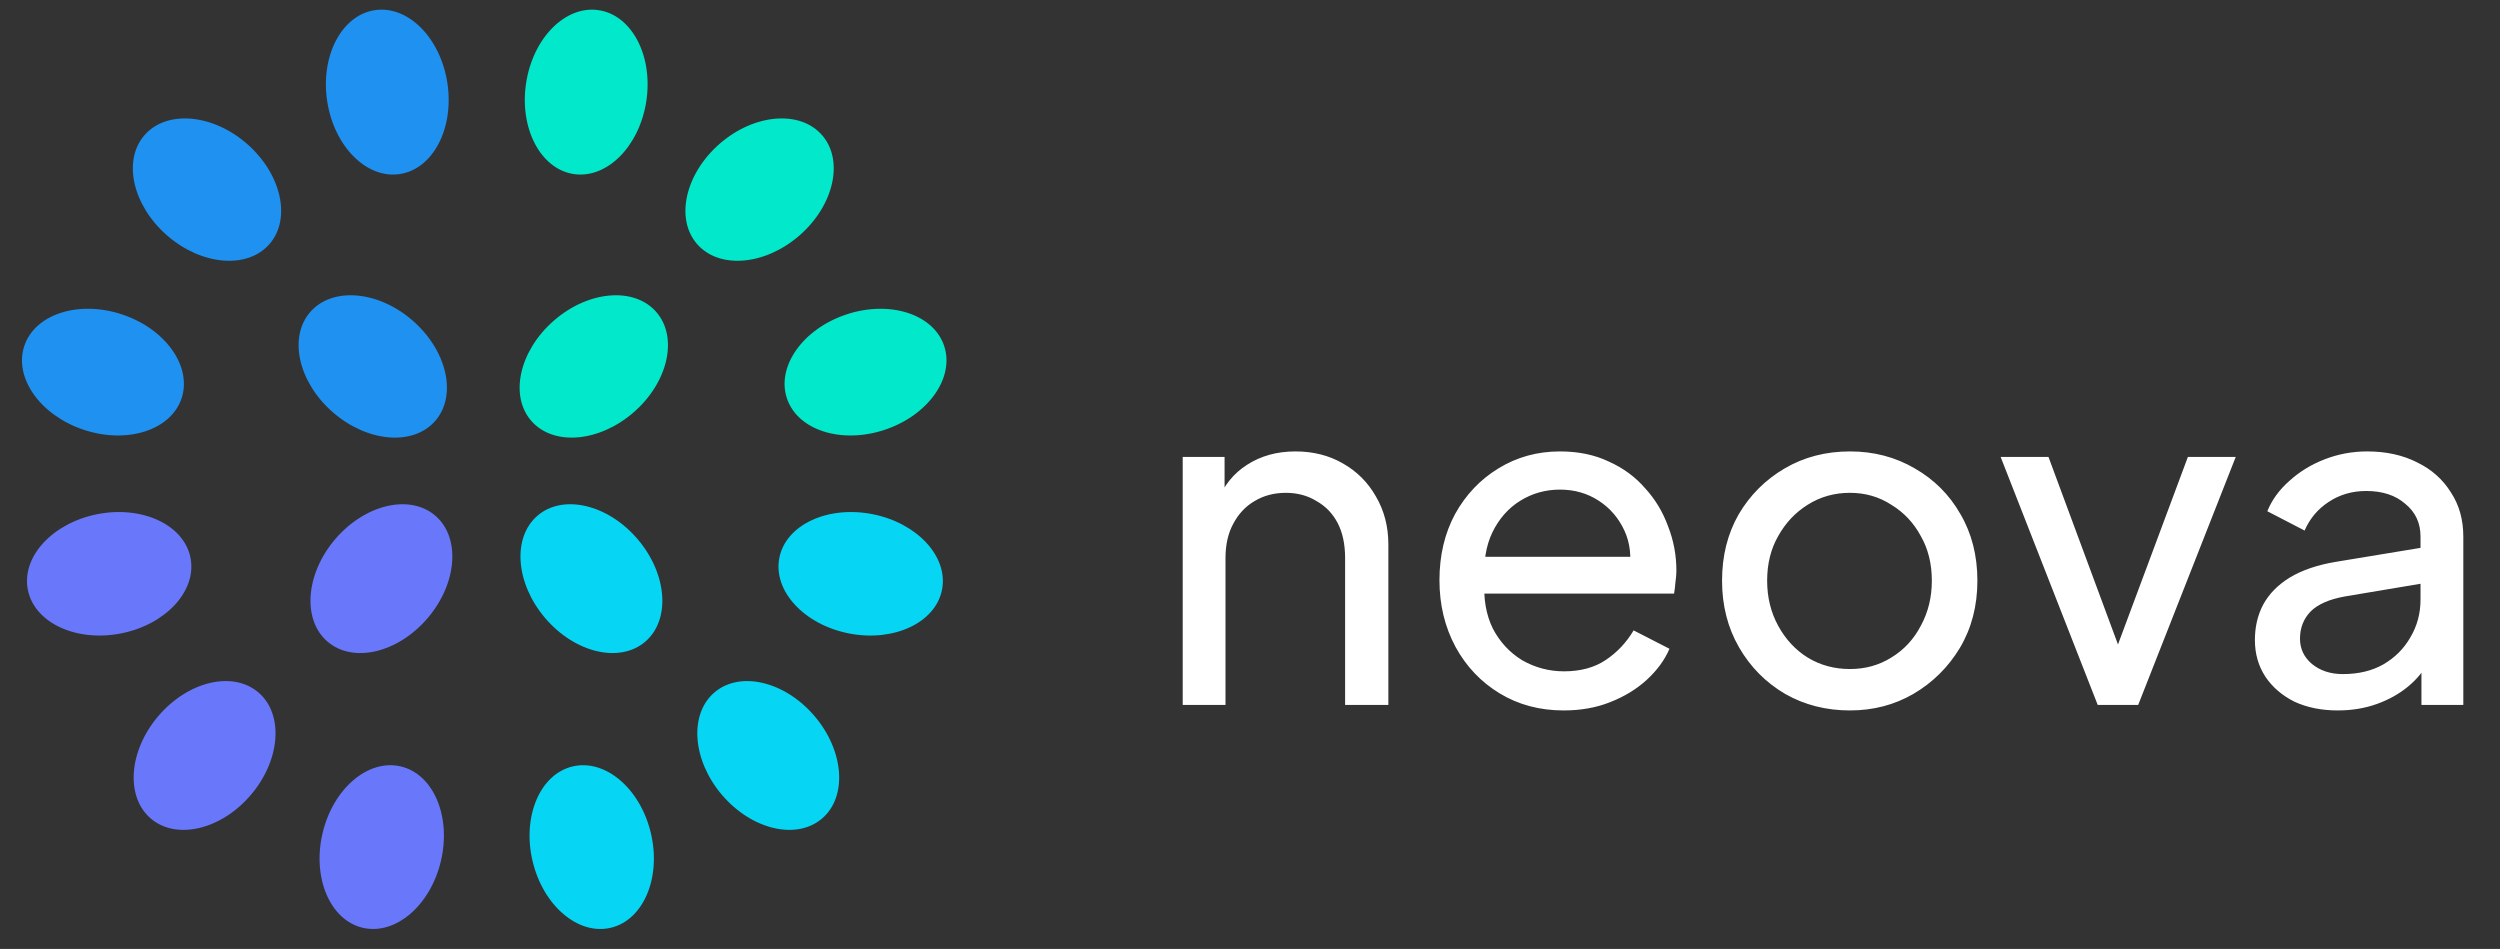 <svg width="274" height="104" viewBox="0 0 274 104" fill="none" xmlns="http://www.w3.org/2000/svg">
<rect x="0" y="0" width="274" height="104" fill="#333333" stroke="none"/>
<g clip-path="url(#clip0_526_180)">
<path d="M66.945 101.683C70.525 100.835 72.491 96.19 71.335 91.308C70.18 86.425 66.341 83.154 62.76 84.002C59.18 84.849 57.214 89.494 58.37 94.376C59.525 99.259 63.364 102.53 66.945 101.683Z" fill="#06D6F4"/>
<path d="M39.747 101.682C43.328 102.529 47.167 99.257 48.322 94.375C49.477 89.492 47.511 84.848 43.93 84.001C40.35 83.153 36.511 86.425 35.356 91.307C34.201 96.19 36.167 100.835 39.747 101.682Z" fill="#6978FB"/>
<path d="M90.093 89.714C92.893 87.328 92.524 82.297 89.27 78.479C86.015 74.661 81.106 73.5 78.306 75.887C75.506 78.274 75.875 83.304 79.129 87.122C82.384 90.941 87.293 92.101 90.093 89.714Z" fill="#06D6F4"/>
<path d="M70.712 70.333C73.512 67.946 73.144 62.916 69.889 59.098C66.634 55.279 61.726 54.119 58.925 56.505C56.125 58.892 56.494 63.922 59.749 67.741C63.003 71.559 67.912 72.72 70.712 70.333Z" fill="#06D6F4"/>
<path d="M16.531 89.714C19.331 92.101 24.24 90.94 27.494 87.121C30.748 83.303 31.117 78.272 28.316 75.886C25.516 73.499 20.608 74.66 17.353 78.479C14.099 82.297 13.731 87.327 16.531 89.714Z" fill="#6978FB"/>
<path d="M35.91 70.334C38.71 72.721 43.618 71.56 46.873 67.741C50.127 63.923 50.496 58.892 47.695 56.506C44.895 54.119 39.987 55.28 36.732 59.099C33.478 62.917 33.11 67.948 35.91 70.334Z" fill="#6978FB"/>
<path d="M103.246 64.63C103.952 61.019 100.532 57.311 95.608 56.349C90.683 55.387 86.12 57.535 85.414 61.146C84.709 64.757 88.129 68.464 93.053 69.426C97.977 70.388 102.541 68.241 103.246 64.63Z" fill="#06D6F4"/>
<path d="M3.05 64.631C3.756 68.242 8.32 70.389 13.244 69.426C18.168 68.464 21.587 64.756 20.881 61.145C20.176 57.534 15.612 55.387 10.688 56.35C5.764 57.312 2.344 61.02 3.05 64.631Z" fill="#6978FB"/>
<path d="M103.481 37.914C102.318 34.423 97.516 32.879 92.757 34.465C87.996 36.051 85.081 40.166 86.244 43.657C87.407 47.148 92.208 48.692 96.968 47.106C101.728 45.52 104.644 41.404 103.481 37.914Z" fill="#02E8CA"/>
<path d="M2.664 37.913C1.501 41.403 4.417 45.519 9.177 47.105C13.937 48.691 18.738 47.147 19.902 43.657C21.065 40.166 18.149 36.051 13.389 34.464C8.629 32.878 3.828 34.422 2.664 37.913Z" fill="#1F91F1"/>
<path d="M90.098 14.812C87.68 12.038 82.654 12.463 78.872 15.759C75.09 19.056 73.984 23.977 76.402 26.75C78.819 29.524 83.845 29.1 87.627 25.803C91.409 22.506 92.516 17.585 90.098 14.812Z" fill="#02E8CA"/>
<path d="M71.928 34.192C69.51 31.419 64.485 31.843 60.703 35.14C56.92 38.436 55.814 43.357 58.232 46.131C60.65 48.904 65.675 48.48 69.457 45.184C73.24 41.887 74.346 36.966 71.928 34.192Z" fill="#02E8CA"/>
<path d="M15.839 14.812C13.421 17.585 14.527 22.506 18.309 25.803C22.091 29.1 27.117 29.524 29.534 26.751C31.952 23.977 30.846 19.056 27.064 15.759C23.282 12.463 18.256 12.038 15.839 14.812Z" fill="#1F91F1"/>
<path d="M34.007 34.192C31.589 36.965 32.695 41.886 36.477 45.183C40.259 48.48 45.285 48.905 47.702 46.131C50.12 43.358 49.014 38.437 45.232 35.14C41.45 31.843 36.424 31.419 34.007 34.192Z" fill="#1F91F1"/>
<path d="M65.636 1.117C62 0.556 58.431 4.12 57.665 9.078C56.899 14.037 59.225 18.512 62.861 19.073C66.498 19.635 70.066 16.071 70.833 11.113C71.599 6.154 69.272 1.679 65.636 1.117Z" fill="#02E8CA"/>
<path d="M41.061 1.118C37.425 1.679 35.098 6.154 35.863 11.113C36.629 16.071 40.198 19.636 43.834 19.074C47.47 18.512 49.797 14.037 49.031 9.079C48.266 4.121 44.697 0.556 41.061 1.118Z" fill="#1F91F1"/>
</g>
<path d="M129.625 77.259V50.081H134.213V55.375L133.457 54.922C134.129 53.207 135.205 51.879 136.684 50.938C138.196 49.963 139.961 49.476 141.978 49.476C143.928 49.476 145.659 49.913 147.172 50.787C148.718 51.661 149.928 52.871 150.802 54.417C151.71 55.964 152.164 57.712 152.164 59.661V77.259H147.424V61.174C147.424 59.661 147.155 58.384 146.617 57.342C146.079 56.3 145.306 55.493 144.298 54.922C143.323 54.316 142.197 54.014 140.919 54.014C139.642 54.014 138.499 54.316 137.491 54.922C136.516 55.493 135.743 56.316 135.171 57.392C134.6 58.434 134.314 59.695 134.314 61.174V77.259H129.625ZM171.379 77.864C168.757 77.864 166.42 77.242 164.37 75.998C162.319 74.754 160.706 73.057 159.529 70.906C158.353 68.721 157.764 66.283 157.764 63.594C157.764 60.871 158.336 58.451 159.479 56.333C160.655 54.215 162.235 52.552 164.219 51.341C166.236 50.098 168.488 49.476 170.975 49.476C172.992 49.476 174.774 49.846 176.32 50.585C177.9 51.291 179.228 52.266 180.304 53.51C181.413 54.72 182.253 56.115 182.825 57.695C183.43 59.241 183.732 60.855 183.732 62.535C183.732 62.905 183.699 63.325 183.631 63.796C183.598 64.233 183.547 64.653 183.48 65.056H161.193V61.023H180.757L178.539 62.838C178.841 61.09 178.673 59.527 178.034 58.148C177.396 56.77 176.455 55.678 175.211 54.871C173.967 54.064 172.555 53.661 170.975 53.661C169.395 53.661 167.95 54.064 166.639 54.871C165.328 55.678 164.303 56.837 163.563 58.35C162.857 59.829 162.571 61.594 162.706 63.645C162.571 65.628 162.874 67.376 163.614 68.889C164.387 70.368 165.462 71.527 166.841 72.368C168.252 73.174 169.782 73.578 171.429 73.578C173.244 73.578 174.774 73.158 176.018 72.317C177.261 71.477 178.27 70.401 179.043 69.09L182.976 71.107C182.438 72.351 181.598 73.494 180.455 74.536C179.345 75.544 178.018 76.351 176.471 76.956C174.959 77.561 173.261 77.864 171.379 77.864ZM202.755 77.864C200.133 77.864 197.763 77.259 195.645 76.049C193.527 74.805 191.847 73.107 190.603 70.956C189.359 68.805 188.737 66.367 188.737 63.645C188.737 60.922 189.342 58.502 190.552 56.384C191.796 54.266 193.477 52.585 195.595 51.341C197.712 50.098 200.099 49.476 202.755 49.476C205.377 49.476 207.747 50.098 209.864 51.341C211.982 52.552 213.646 54.215 214.856 56.333C216.1 58.451 216.722 60.888 216.722 63.645C216.722 66.401 216.083 68.855 214.806 71.006C213.528 73.124 211.831 74.805 209.713 76.049C207.629 77.259 205.309 77.864 202.755 77.864ZM202.755 73.326C204.435 73.326 205.948 72.906 207.293 72.065C208.671 71.225 209.747 70.065 210.52 68.586C211.327 67.107 211.73 65.46 211.73 63.645C211.73 61.796 211.327 60.165 210.52 58.754C209.747 57.308 208.671 56.165 207.293 55.325C205.948 54.451 204.435 54.014 202.755 54.014C201.04 54.014 199.494 54.451 198.116 55.325C196.771 56.165 195.695 57.308 194.889 58.754C194.082 60.165 193.679 61.796 193.679 63.645C193.679 65.46 194.082 67.107 194.889 68.586C195.695 70.065 196.771 71.225 198.116 72.065C199.494 72.906 201.04 73.326 202.755 73.326ZM229.909 77.259L219.27 50.081H224.514L233.035 73.074H231.22L239.792 50.081H245.036L234.346 77.259H229.909ZM256.213 77.864C254.432 77.864 252.852 77.544 251.473 76.906C250.129 76.234 249.07 75.326 248.297 74.183C247.524 73.007 247.137 71.662 247.137 70.149C247.137 68.704 247.44 67.409 248.045 66.267C248.683 65.09 249.658 64.098 250.969 63.292C252.314 62.485 253.995 61.913 256.012 61.577L266.096 59.913V63.846L257.07 65.359C255.322 65.662 254.045 66.216 253.238 67.023C252.465 67.83 252.079 68.821 252.079 69.998C252.079 71.107 252.516 72.032 253.39 72.771C254.297 73.511 255.423 73.88 256.768 73.88C258.482 73.88 259.961 73.528 261.205 72.822C262.482 72.082 263.474 71.09 264.18 69.847C264.92 68.603 265.289 67.225 265.289 65.712V58.804C265.289 57.325 264.735 56.132 263.625 55.224C262.55 54.283 261.121 53.812 259.339 53.812C257.793 53.812 256.415 54.215 255.205 55.022C254.028 55.795 253.154 56.837 252.583 58.148L248.498 56.031C249.003 54.787 249.809 53.678 250.919 52.703C252.028 51.694 253.322 50.904 254.801 50.333C256.28 49.761 257.827 49.476 259.44 49.476C261.524 49.476 263.356 49.879 264.936 50.686C266.516 51.459 267.743 52.552 268.617 53.963C269.525 55.342 269.979 56.955 269.979 58.804V77.259H265.39V72.116L266.247 72.418C265.676 73.494 264.903 74.435 263.928 75.242C262.953 76.049 261.81 76.687 260.499 77.158C259.188 77.629 257.76 77.864 256.213 77.864Z" fill="white"/>
<defs>
<clipPath id="clip0_526_180">
<rect width="105.276" height="103.783" fill="white" transform="translate(0.559 0.1)"/>
</clipPath>
</defs>
</svg>
